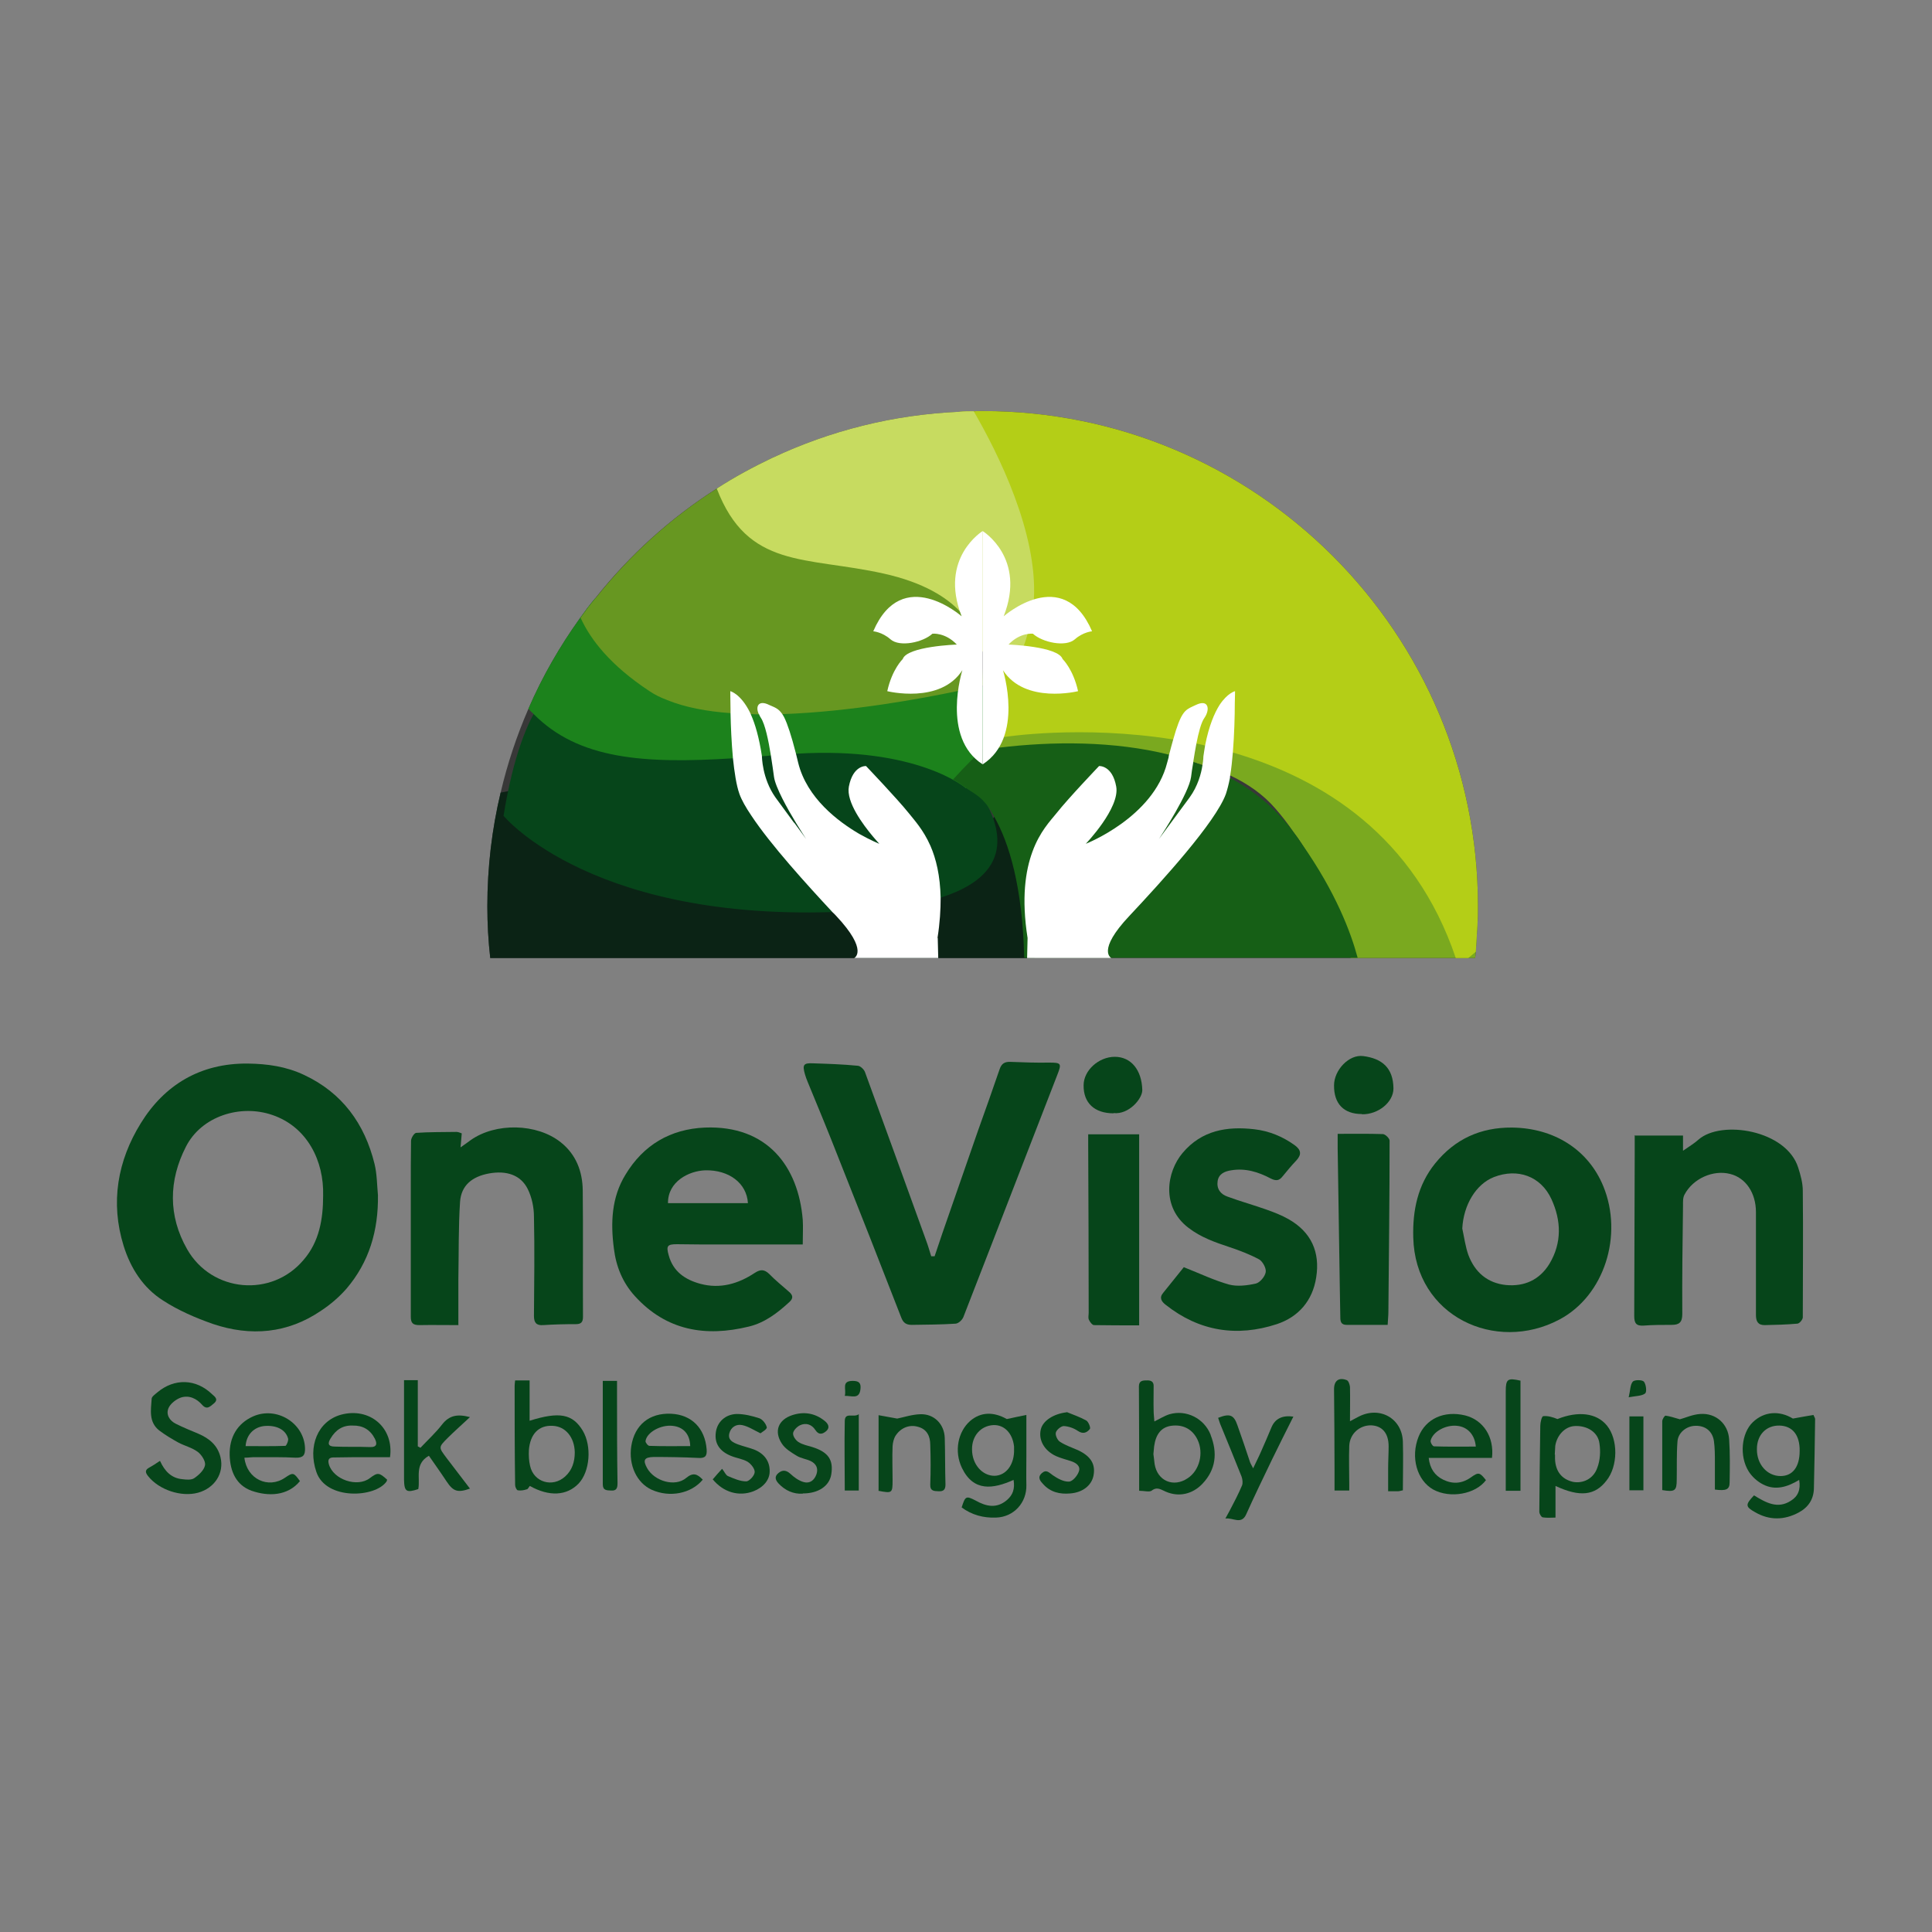 <svg xmlns="http://www.w3.org/2000/svg" id="a" data-name="Layer 1" viewBox="0 0 80 80"><rect x="0" y="0" width="80" height="80" fill="#808080" stroke="none"/><defs><style>      .b {        fill: #fff;      }      .b, .c, .d, .e, .f, .g, .h, .i, .j, .k {        stroke-width: 0px;      }      .c {        fill: #c7db60;      }      .d {        fill: #1c821c;      }      .e {        fill: #06451a;      }      .f {        fill: #165f16;      }      .g {        fill: #679721;      }      .h {        fill: #0b2315;      }      .i {        fill: #7aa91f;      }      .j {        fill: #b4ce17;      }      .k {        fill: #383838;      }    </style></defs><g><path class="e" d="m15.51,48.2c-.41-1.67-1.34-2.95-2.92-3.69-.74-.35-1.52-.46-2.33-.47-1.96-.02-3.45.88-4.43,2.47-.96,1.55-1.27,3.28-.71,5.08.29.93.81,1.74,1.63,2.26.63.41,1.35.72,2.06.97,1.57.53,3.1.4,4.49-.55.38-.25.74-.56,1.04-.9.95-1.11,1.33-2.42,1.31-3.88-.04-.43-.04-.88-.14-1.29Zm-2.94,3.97c-1.32,1.57-3.8,1.35-4.82-.44-.79-1.38-.77-2.85-.05-4.25.64-1.26,2.25-1.77,3.58-1.31,1.44.49,2.14,1.9,2.1,3.34,0,.97-.16,1.91-.81,2.66Z"></path><path class="e" d="m38.7,52.02c.11-.32.21-.63.32-.95.49-1.42.99-2.84,1.48-4.26.3-.84.6-1.68.89-2.53.08-.24.21-.32.45-.31.53.02,1.07.04,1.6.03.5,0,.53.03.34.51-.53,1.37-1.06,2.73-1.59,4.1-.77,1.98-1.53,3.96-2.3,5.93-.05.12-.2.26-.32.27-.6.04-1.21.04-1.82.05-.23,0-.35-.09-.43-.3-.86-2.21-1.73-4.43-2.61-6.64-.41-1.05-.84-2.09-1.27-3.13-.04-.1-.08-.2-.11-.31-.11-.39-.06-.47.34-.45.62.02,1.23.04,1.84.1.11,0,.27.15.31.27.85,2.32,1.69,4.65,2.53,6.97.08.21.14.43.21.65.04,0,.08,0,.12,0Z"></path><path class="e" d="m28.03,51.52c.31,0,.63.01.95.01h4.26c0-.41.02-.72,0-1.02-.18-2.2-1.46-3.92-4.05-3.82-1.43.06-2.55.72-3.29,1.95-.58.94-.62,2-.48,3.06.09.74.36,1.41.87,1.97,1.3,1.43,2.92,1.7,4.72,1.26.66-.16,1.18-.56,1.67-1.01.18-.16.16-.29-.02-.44-.27-.24-.56-.47-.81-.73-.21-.2-.37-.19-.6-.04-.68.45-1.43.67-2.25.45-.63-.17-1.13-.51-1.31-1.18-.11-.39-.06-.46.34-.46Zm1.18-3.06c.96-.02,1.71.52,1.76,1.36h-3.31c-.01-.89.86-1.34,1.55-1.36Z"></path><path class="e" d="m66.39,49.12c-.62-1.51-2.03-2.41-3.78-2.43-1.3-.01-2.36.47-3.18,1.48-.73.9-.94,1.96-.91,3.07.08,3.27,3.41,4.8,6.05,3.4,1.87-.99,2.65-3.5,1.82-5.52Zm-2.23,3.21c-.41.67-1.04.95-1.8.88-.77-.08-1.29-.53-1.56-1.25-.12-.34-.17-.72-.25-1.09.05-.98.57-1.84,1.31-2.13.98-.38,1.94-.04,2.38.91.41.89.44,1.81-.08,2.68Z"></path><path class="e" d="m18.99,54.87c-.58,0-1.1-.01-1.62,0-.27,0-.36-.08-.36-.35,0-1.76,0-3.52,0-5.28,0-.67,0-1.34.01-2,0-.12.13-.32.21-.33.56-.04,1.11-.03,1.67-.04.07,0,.14.03.22.06-.01.17-.03.32-.05.58.19-.13.31-.22.42-.3,1.03-.73,2.74-.7,3.73.09.63.5.9,1.2.91,1.99.02,1.75,0,3.5.01,5.24,0,.23-.09.3-.3.3-.45,0-.9.01-1.35.04-.28.02-.38-.1-.38-.38.01-1.37.03-2.74,0-4.11,0-.39-.09-.81-.26-1.15-.29-.58-.88-.77-1.6-.64-.71.13-1.15.5-1.2,1.17-.07,1.06-.05,2.13-.07,3.2,0,.61,0,1.21,0,1.92Z"></path><path class="e" d="m67.67,47.02h2.02v.63c.26-.18.46-.3.64-.46.94-.83,3.64-.4,4.13,1.16.1.31.19.64.19.96.02,1.75,0,3.49,0,5.24,0,.09-.14.26-.23.26-.45.04-.9.05-1.35.06-.28,0-.36-.16-.36-.42,0-1.42,0-2.84,0-4.26,0-.79-.42-1.42-1.07-1.58-.7-.18-1.54.19-1.89.86-.07.13-.06.3-.06.46-.02,1.49-.04,2.99-.03,4.48,0,.35-.13.45-.44.45-.39,0-.78,0-1.16.03-.31.02-.39-.1-.39-.4.01-2.23.01-4.47.02-6.7,0-.23,0-.46,0-.75Z"></path><path class="e" d="m49.04,52.48c.66.26,1.24.54,1.85.71.34.09.75.04,1.11-.04.17-.04.38-.29.41-.47.03-.16-.12-.44-.27-.53-.39-.21-.81-.37-1.23-.51-.6-.2-1.18-.4-1.7-.8-1.14-.87-.9-2.32-.24-3.1.79-.94,1.84-1.11,2.97-.98.61.07,1.17.3,1.67.66.26.19.3.38.07.63-.2.21-.39.44-.57.66-.14.18-.27.2-.49.09-.51-.27-1.05-.44-1.64-.34-.26.04-.51.14-.56.44-.05.33.12.55.41.65.54.2,1.09.35,1.62.54.31.11.62.23.9.39.94.53,1.32,1.36,1.15,2.42-.15.96-.73,1.63-1.63,1.93-1.65.54-3.21.3-4.6-.8-.17-.13-.28-.29-.11-.49.3-.38.61-.75.86-1.07Z"></path><path class="e" d="m45.06,46.97h2.11v7.91c-.67,0-1.27,0-1.87-.01-.07,0-.17-.13-.21-.22-.04-.08-.01-.19-.01-.29,0-2.32-.01-4.64-.02-6.96,0-.13,0-.26,0-.43Z"></path><path class="e" d="m55.39,46.95c.66,0,1.27-.01,1.87.01.1,0,.28.18.28.27,0,2.37-.03,4.73-.05,7.1,0,.15-.02.31-.03.53-.59,0-1.14,0-1.7,0-.23,0-.26-.14-.26-.31-.01-.38-.01-.75-.02-1.13-.03-1.95-.06-3.91-.09-5.86,0-.18,0-.36,0-.61Z"></path><path class="e" d="m75.09,58.59c-.25.04-.51.09-.85.15-.56-.34-1.19-.3-1.66.15-.47.45-.57,1.4-.17,2.04.14.22.36.42.6.54.51.26,1.01.1,1.49-.19.07.4-.05.68-.34.86-.55.36-1.04.08-1.53-.22-.37.39-.36.47.05.7.59.34,1.2.33,1.8.01.39-.21.62-.54.63-1,.02-.95.04-1.91.05-2.87,0-.04-.03-.08-.07-.17Zm-1.36,2.53c-.56,0-.99-.49-.98-1.12,0-.58.38-.98.93-.97.54.01.85.39.84,1.05,0,.66-.29,1.04-.79,1.04Z"></path><path class="e" d="m6.63,60.5c.19.42.47.71.92.75.16.02.37.04.49-.04.19-.13.41-.33.45-.54.03-.16-.14-.43-.3-.55-.24-.18-.55-.25-.81-.39-.27-.15-.54-.31-.79-.5-.44-.35-.34-.85-.31-1.31,0-.09.14-.18.23-.26.71-.6,1.61-.57,2.27.07.11.1.28.21.08.38-.15.12-.29.29-.49.06-.23-.26-.54-.41-.88-.3-.2.07-.43.25-.51.43-.12.27.04.53.31.66.3.15.62.28.93.41.44.19.79.47.91.97.16.66-.24,1.28-.93,1.47-.7.19-1.62-.12-2.07-.69-.11-.14-.14-.25.05-.35.13-.07.25-.15.43-.27Z"></path><path class="e" d="m41.69,58.76c-.55-.31-1.08-.3-1.52.08-.5.44-.67,1.25-.34,1.94.48,1,1.29.88,2.14.5.06.37-.03.62-.27.83-.43.37-.87.27-1.31.02-.39-.2-.42-.18-.57.29.42.31.9.44,1.42.42.74-.02,1.28-.62,1.26-1.35-.01-.4,0-.8,0-1.2v-1.7c-.28.06-.51.1-.81.17Zm.3,1.25c.02.62-.32,1.09-.81,1.1-.51,0-.93-.48-.93-1.09-.01-.56.36-.98.88-1.01.45-.02.8.33.86.89v.11Z"></path><path class="e" d="m66.54,59.03c-.43-.53-1.2-.61-2.05-.27-.19-.08-.4-.14-.59-.12-.06.01-.12.26-.12.4-.02,1.18-.03,2.37-.04,3.56,0,.08.08.22.14.23.18.03.37.01.53.01v-1.31c1.01.47,1.63.4,2.11-.22.48-.6.49-1.7.02-2.28Zm-.4,1.75c-.16.46-.6.66-1.01.58-.46-.11-.72-.43-.74-.95v-.18h-.01c.01-.12.01-.24.02-.36.07-.45.41-.8.8-.82.5-.03.97.24,1.03.72.05.33.03.7-.09,1.01Z"></path><path class="e" d="m24.13,59.24c-.42-.69-.96-.8-2.2-.41v-1.67h-.6c-.01.1-.02.16-.02.22,0,1.37,0,2.74.02,4.11,0,.08.06.21.11.22.12.02.25,0,.37-.04.05,0,.09-.1.13-.14.8.45,1.53.41,2.02-.1.47-.5.55-1.55.17-2.19Zm-.73,1.9c-.52.47-1.3.24-1.45-.44-.05-.21-.06-.43-.05-.65.05-.67.41-1.04.98-1.01.54.02.91.48.92,1.1,0,.39-.11.74-.4,1Z"></path><path class="e" d="m50.13,59.41c-.27-.68-1.01-1.05-1.7-.85-.2.06-.39.18-.63.3-.01-.17-.03-.3-.03-.43-.01-.34,0-.68,0-1.02.01-.21-.12-.26-.3-.25-.17,0-.31.02-.31.25.01,1.42.01,2.84.01,4.32.21,0,.41.06.51,0,.24-.19.4-.04.6.04.54.23,1.1.1,1.51-.33.56-.59.63-1.28.34-2.02Zm-.95,1.8c-.59.4-1.26.11-1.37-.59-.02-.14-.03-.29-.05-.41.01-.12.02-.22.03-.32.07-.51.3-.79.7-.85.5-.07.89.14,1.1.58.26.55.08,1.27-.41,1.59Z"></path><path class="e" d="m58.09,61.71c-.1.02-.15.04-.21.04-.12,0-.24,0-.4,0,0-.33,0-.64,0-.95,0-.3.02-.61.02-.91,0-.55-.27-.85-.72-.87-.48-.01-.89.35-.91.85-.02.52,0,1.04,0,1.57,0,.08,0,.17,0,.28h-.61c0-.3,0-.59,0-.88,0-1.11-.01-2.21-.02-3.32,0-.35.2-.5.53-.37.07.03.12.18.13.28.01.46,0,.91,0,1.42.13-.07.24-.13.36-.19.87-.45,1.8.07,1.83,1.04.02.66,0,1.33,0,2Z"></path><path class="e" d="m13.84,60.35c.24,0,.49-.01.73-.01h1.58c.17-1.23-.85-2.08-2.03-1.76-.97.27-1.38,1.32-1.02,2.37.4,1.18,2.45,1.07,2.91.39.01-.02.01-.05.02-.07-.33-.3-.39-.31-.72-.06-.52.39-1.5.06-1.69-.57-.06-.2,0-.3.22-.29Zm-.15-.79c.21-.35.5-.55.92-.53.41-.01.72.17.91.54.1.2.1.36-.2.35-.48-.02-.97,0-1.45-.02-.29,0-.31-.13-.18-.34Z"></path><path class="e" d="m60.9,61.18c-.37.26-.75.28-1.14.09-.35-.17-.55-.46-.6-.9h2.62c.1-.87-.36-1.57-1.11-1.76-.87-.21-1.63.13-1.93.88-.34.85-.07,1.81.61,2.19.7.38,1.75.19,2.18-.39-.26-.33-.31-.34-.63-.11Zm-.57-2.14c.43.04.74.36.78.86-.58,0-1.16.01-1.73-.01-.06,0-.16-.17-.14-.24.09-.37.63-.66,1.09-.61Z"></path><path class="e" d="m16.73,57.15h.57v2.74l.11.06c.3-.32.63-.62.9-.97.29-.37.63-.44,1.15-.3-.34.32-.64.58-.93.87-.38.38-.37.38-.04.82.32.42.65.85.97,1.27-.51.18-.69.12-.97-.3-.23-.35-.48-.7-.73-1.06-.61.34-.35.92-.44,1.38-.49.16-.58.11-.59-.39,0-1.36,0-2.71,0-4.12Z"></path><path class="e" d="m12.24,60.36c.32.01.4-.11.39-.4-.04-1.04-1.18-1.74-2.15-1.31-.65.29-.99.86-.97,1.61.02.67.27,1.24.91,1.47.69.24,1.49.22,2-.4-.26-.36-.28-.37-.62-.14-.69.47-1.58.06-1.68-.83.18,0,.33-.03.48-.02.55,0,1.1-.01,1.64.02Zm-1.31-1.31c.5-.05.9.14,1,.52.02.09-.07.29-.11.3-.55.02-1.1.01-1.65.01.03-.47.34-.78.76-.83Z"></path><path class="e" d="m27.07,60.33c.62,0,1.24.01,1.85.04.3.02.36-.1.34-.36-.07-.87-.62-1.43-1.47-1.47-.9-.04-1.51.46-1.65,1.34-.12.79.23,1.53.85,1.81.74.33,1.63.16,2.11-.42-.23-.24-.4-.31-.69-.07-.45.38-1.3.14-1.61-.4-.19-.34-.13-.46.27-.47Zm.77-1.29c.45.04.73.34.74.84-.58,0-1.14.01-1.69-.01-.06,0-.17-.14-.16-.2.05-.36.63-.68,1.11-.63Z"></path><path class="e" d="m56.39,46.13c-.75,0-1.16-.43-1.15-1.19,0-.63.62-1.29,1.21-1.21.77.1,1.24.48,1.25,1.34,0,.57-.63,1.08-1.3,1.07Z"></path><path class="e" d="m53.56,58.65c-.31.62-.61,1.21-.89,1.79-.36.75-.73,1.51-1.07,2.27-.2.44-.55.12-.86.17.06-.11.12-.22.18-.33.18-.34.36-.69.51-1.04.04-.1.02-.26-.02-.37-.29-.73-.59-1.46-.89-2.19-.03-.08-.05-.16-.08-.24.48-.19.65-.13.8.31.18.5.35,1.01.52,1.52.02.06.06.12.13.26.13-.28.24-.49.33-.7.15-.33.29-.67.43-1q.23-.54.91-.44Z"></path><path class="e" d="m46.11,46.1c-.79,0-1.25-.43-1.24-1.16,0-.62.63-1.18,1.29-1.18.67,0,1.12.54,1.14,1.38,0,.36-.56,1.02-1.19.95Z"></path><path class="e" d="m36.38,61.72v-3.12c.27.05.49.09.77.14.26-.05.61-.17.96-.18.57-.02.99.41,1.01.98.02.64.01,1.29.03,1.93,0,.2-.07.29-.28.28-.19-.01-.36,0-.35-.28.02-.55.02-1.09,0-1.64,0-.35-.13-.65-.51-.75-.34-.1-.7.03-.92.36-.08.12-.12.29-.13.44-.02.47,0,.95,0,1.42,0,.53-.02.54-.59.43Z"></path><path class="e" d="m68.83,61.7c0-.96,0-1.91,0-2.85,0-.08.1-.24.14-.23.17.02.34.08.59.15.2-.05.52-.2.84-.22.65-.05,1.16.41,1.2,1.05.04.59.03,1.19.02,1.78,0,.3-.14.36-.61.3,0-.37,0-.76,0-1.14,0-.29,0-.58-.04-.87-.06-.41-.36-.64-.76-.63-.37,0-.73.28-.75.66-.04.52-.02,1.04-.03,1.56,0,.47-.07.53-.61.44Z"></path><path class="e" d="m29.52,61.25c.12-.14.24-.28.38-.43.1.12.15.26.24.3.24.1.5.22.76.22.12,0,.34-.23.35-.38.01-.14-.15-.34-.29-.43-.2-.12-.46-.15-.68-.24-.48-.19-.7-.52-.64-.97.05-.43.39-.76.87-.77.31,0,.64.08.94.18.13.05.27.23.3.37.02.08-.2.2-.26.25-.29-.14-.51-.29-.76-.34-.24-.05-.46.08-.53.34-.07.28.15.38.36.46.22.08.44.13.66.21.43.17.66.49.65.91,0,.35-.26.66-.67.82-.6.23-1.25.05-1.7-.51Z"></path><path class="e" d="m33.23,61.85c-.36.02-.71-.12-.99-.42-.13-.14-.19-.29,0-.44.16-.13.31-.12.48.03.16.15.35.29.56.35.25.07.44-.07.53-.33.08-.25-.02-.43-.24-.54-.19-.09-.4-.11-.58-.22-.23-.14-.48-.29-.62-.51-.33-.51-.14-.98.43-1.17.48-.16.94-.09,1.34.23.14.11.25.27.07.43-.15.13-.31.17-.45-.05-.15-.23-.39-.31-.64-.19-.12.06-.27.21-.28.33-.01.12.11.29.22.36.17.11.38.15.58.21.66.21.88.53.78,1.14-.08.47-.53.78-1.17.78Z"></path><path class="e" d="m44.17,58.47c.27.11.56.21.81.35.09.05.19.3.15.35-.12.15-.28.23-.5.08-.16-.11-.38-.19-.58-.2-.11,0-.3.15-.33.27-.03.11.07.32.17.38.23.15.5.24.75.35.53.25.73.58.64,1.05-.08.41-.45.7-.96.74-.43.04-.82-.05-1.12-.38-.12-.13-.26-.28-.06-.46.19-.17.3-.02.46.09.19.13.44.27.66.26.15,0,.35-.24.41-.41.09-.23-.11-.37-.33-.44-.21-.07-.42-.12-.62-.21-.49-.23-.73-.68-.62-1.11.09-.36.54-.64,1.07-.7Z"></path><path class="e" d="m62.95,61.73h-.6c0-.28,0-.53,0-.78,0-1.11,0-2.23,0-3.34,0-.51.08-.56.61-.44v4.56Z"></path><path class="e" d="m24.96,57.18h.59c0,.26,0,.5,0,.73,0,1.16,0,2.33.02,3.49,0,.19-.02.34-.27.32-.18-.01-.34,0-.34-.26,0-1.42,0-2.83,0-4.29Z"></path><path class="e" d="m68.05,61.71h-.58v-3.06h.58v3.06Z"></path><path class="e" d="m35.56,61.72h-.58c0-.97-.02-1.92,0-2.87,0-.4.36-.13.58-.29v3.17Z"></path><path class="e" d="m67.44,57.86c.07-.29.06-.52.17-.65.07-.08.39-.08.46,0,.09.11.13.43.05.49-.14.11-.38.1-.69.16Z"></path><path class="e" d="m34.98,57.8c.08-.27-.16-.62.33-.62.25,0,.35.08.32.34-.05.44-.36.27-.65.28Z"></path></g><path class="k" d="m61.2,37.53c0,.25,0,.49-.02.74l-.07,1.14h0c-.01.09-.01.18-.03.26H20.3c-.08-.7-.12-1.42-.12-2.14,0-1.62.19-3.2.55-4.71.28-1.2.67-2.36,1.15-3.47.58-1.34,1.3-2.59,2.14-3.76.2-.28.4-.55.63-.82h0c1.41-1.78,3.11-3.32,5.03-4.54.74-.48,1.52-.9,2.32-1.28,2.36-1.11,4.97-1.78,7.72-1.9.2-.02.4-.02.6-.02.12-.01.25-.01.37-.01,11.33,0,20.51,9.19,20.51,20.51Z"></path><path class="h" d="m43.88,37.28l-1.05,2.39h-22.53c-.08-.7-.12-1.42-.12-2.14,0-1.62.19-3.2.55-4.71l.31-.06,1.93-.37,8.14,1.38,1.78.3h.01l.08.02,2.61.44.56.1,2.39.4,1.46.25s.64-.82,1.13-1.4c.01-.02.02-.03.04-.05.27-.32.49-.55.51-.5.02.07.55,1,1.07,1.94.56,1,1.13,2.01,1.13,2.01Z"></path><path class="e" d="m23.22,28.34s-1.54.35-2.37,5.44c0,0,3.76,4.59,14.64,3.94s3.14-7.09,3.14-7.09l-15.42-2.3Z"></path><path class="d" d="m41.27,29.69c.03.41-.07.85-.34,1.33-.04.07-.08.14-.13.21-.03.06-.07.11-.11.17-.04.05-.08.11-.13.16-.02.03-.04.07-.07.1l-.3.61-.12.23-.07.14s-1.99-1.74-7.03-1.43c-.15,0-.31.02-.47.03-.19.02-.38.03-.57.04-.12.02-.25.03-.37.03-.41.04-.82.07-1.21.09-3.68.23-6.39.05-8.25-1.83-.07-.06-.14-.14-.22-.22.58-1.34,1.3-2.59,2.14-3.76.2-.28.4-.55.63-.82h0c.26-.05.42-.07.42-.07,0,0,6.94.27,11.74,1.72h.01c.23.07.45.14.66.22.23.07.45.15.66.24.01-.01.01,0,.01,0,1.08.42,1.96.92,2.5,1.52.02.01.03.02.04.04.35.38.55.79.58,1.25Z"></path><path class="i" d="m61.18,38.27l-.07,1.14h0c-.01.09-.01.18-.03.26h-5.15c-.34-1.35-.95-3.07-2.02-4.72-.11-.17-.23-.34-.36-.51-.22-.33-.47-.65-.74-.96-.51-.59-1.15-1.03-1.87-1.37-.36-.18-.75-.32-1.15-.43-.05-.02-.09-.04-.15-.05-.01,0-.03-.01-.04-.01-.06-.02-.12-.04-.19-.05-.33-.09-.67-.16-1.02-.21-3.64-.61-7.7.3-7.7.3l.11-.43.05-.2.34-1.34h.26s.3-.03.3-.03l7.64-.41.59-.03.52-.03.63-.04,2.13-.11,7.92,9.23Z"></path><path class="g" d="m40.69,28.39s-.01,0-.04,0c-.12.03-.47.11-.98.22-1.51.32-4.46.86-7.26.96-.26.01-.53.01-.79.01h-.17c-.12,0-.23,0-.35-.01h0c-.29,0-.56-.02-.84-.04-.99-.07-1.89-.24-2.63-.54-.01,0-.01-.01-.02-.01h0c-.27-.1-.51-.22-.73-.37-1.6-1.06-2.42-2.11-2.84-3.03.2-.28.4-.55.63-.82h0c1.41-1.78,3.11-3.32,5.03-4.54.74-.48,1.52-.9,2.32-1.28l7.56,4.99.93.61.12,2.27.08,1.57Z"></path><path class="j" d="m61.2,37.53c0,.25,0,.49-.02.74l-.07,1.14h0s-.31.26-.31.26h-.52c-1.7-5.04-5.5-7.42-9.23-8.51-.38-.11-.77-.21-1.15-.29-.12-.03-.24-.06-.36-.08-.32-.07-.65-.12-.96-.17-3.82-.61-7.01-.1-7.01-.1h0s-.12-.84-.12-.84l-.28-2.06-.48-3.49-.26-1.93-.71-5.15c.2-.02.4-.02.6-.02.12-.01.25-.01.37-.01,11.33,0,20.51,9.19,20.51,20.51Z"></path><path class="c" d="m42.81,24.82c-.02.32-.06.63-.13.93-.04.18-.09.35-.13.5-.05.18-.1.35-.16.49-.27.77-.57,1.03-.84,1.04h-.01c-.13,0-.26-.06-.37-.16-.19-.16-.36-.42-.48-.64-.03-.06-.06-.11-.08-.16-.08-.16-.12-.27-.12-.27,0,0-.09-.56-.72-1.22h-.01c-.54-.58-1.5-1.21-3.17-1.58-3.24-.72-5.63-.18-6.91-3.52.74-.48,1.52-.9,2.32-1.28,2.36-1.11,4.97-1.78,7.72-1.9.2-.02.4-.02.6-.02,1.02,1.76,2.65,5.04,2.49,7.79Z"></path><path class="f" d="m56.22,39.67c-.28-1.05-.9-2.71-2.31-4.72-.11-.17-.23-.34-.36-.51-.71-.95-1.6-1.68-2.62-2.23-.36-.2-.75-.37-1.14-.52l-.15-.06s-.03-.01-.04-.01c-.06-.03-.13-.05-.19-.07-.33-.12-.66-.21-1-.3-2.28-.57-4.82-.56-7.05-.29-.15.02-.29.04-.43.06-.03,0-.06,0-.08,0-.06.01-.11.01-.16.02-.02.01-.03.01-.05.01l-.3.31-.48.49-.4.43s.23.11.54.35c.25.18.63.34.94.81,0,.01,0,.02.02.03.07.11.14.22.21.35.61,1.08,1.17,2.88,1.24,5.84h13.81Z"></path><path class="b" d="m38.83,38.84l.02.83h-3.48s.62-.29-.75-1.75c-.04-.05-.09-.09-.14-.14-1.07-1.15-2.57-2.8-3.37-4.01-.23-.34-.4-.64-.49-.89-.13-.36-.21-.91-.27-1.48-.06-.65-.09-1.33-.1-1.86v-.15c-.01-.46-.01-.77-.01-.77,0,0,.43.1.82.89.01.02.02.05.03.07h0c.18.4.34.95.46,1.73h0s0,.92.56,1.71l.77,1.05h.01l.49.67c-.05-.07-.21-.33-.41-.65-.37-.61-.86-1.49-.92-1.92-.03-.24-.08-.56-.13-.89-.1-.63-.24-1.29-.41-1.55-.03-.05-.06-.09-.07-.14t-.02-.02c-.15-.32-.01-.6.43-.38.25.11.39.15.55.39.03.04.05.09.08.14.13.27.28.71.48,1.49.03.11.06.24.09.37.36,1.47,1.66,2.44,2.53,2.95.48.27.83.41.83.41,0,0-.11-.12-.27-.31-.4-.48-1.11-1.42-.99-2.06.17-.89.71-.85.71-.85,0,0,1.28,1.34,1.77,1.95.22.28.6.68.9,1.36.23.53.4,1.22.42,2.15,0,.48-.03,1.03-.13,1.66Z"></path><path class="b" d="m51.14,28.62s0,.2-.01.53c0,.49-.02,1.26-.08,2.01-.03.33-.06.66-.11.95-.01.04-.01.07-.01.1-.05.26-.11.49-.17.67-.43,1.17-2.62,3.58-3.99,5.04-1.38,1.46-.75,1.75-.75,1.75h-3.49l.02-.83c-.26-1.65-.09-2.78.2-3.57.3-.83.75-1.29,1-1.6.48-.61,1.76-1.95,1.76-1.95,0,0,.55-.04.71.85.16.89-1.26,2.37-1.26,2.37,0,0,2.8-1.09,3.37-3.36.02-.08.04-.15.06-.22,0-.04.01-.08.02-.11.06-.24.12-.45.17-.63.32-1.14.49-1.22.81-1.37.04-.02.08-.04.13-.06.25-.12.4-.09.46.03s.02.32-.11.51c-.13.18-.24.6-.33,1.06-.05.25-.09.51-.13.76v.02c-.04.22-.07.43-.09.6-.09.67-1.19,2.36-1.33,2.57l1.27-1.72c.34-.47.48-.99.53-1.33h0c.04-.23.04-.37.04-.37.02-.16.05-.31.07-.45.16-.82.39-1.35.6-1.68.33-.5.64-.57.64-.57Z"></path><g><path class="b" d="m40.69,21.99s-1.82,1.11-.87,3.53c0,0-2.46-2.17-3.66.62,0,0,.37.03.71.33.38.34,1.35.13,1.74-.23,0,0,.53-.06,1.01.45,0,0-2.06.07-2.24.6,0,0-.44.42-.64,1.33,0,0,2.2.55,3.11-.87,0,0-.89,2.79.84,3.9v-9.67Z"></path><path class="b" d="m40.69,21.99s1.82,1.11.87,3.53c0,0,2.46-2.17,3.66.62,0,0-.37.03-.71.33-.38.34-1.35.13-1.74-.23,0,0-.53-.06-1.01.45,0,0,2.06.07,2.24.6,0,0,.44.42.64,1.33,0,0-2.2.55-3.11-.87,0,0,.89,2.79-.84,3.9v-9.67Z"></path></g></svg>